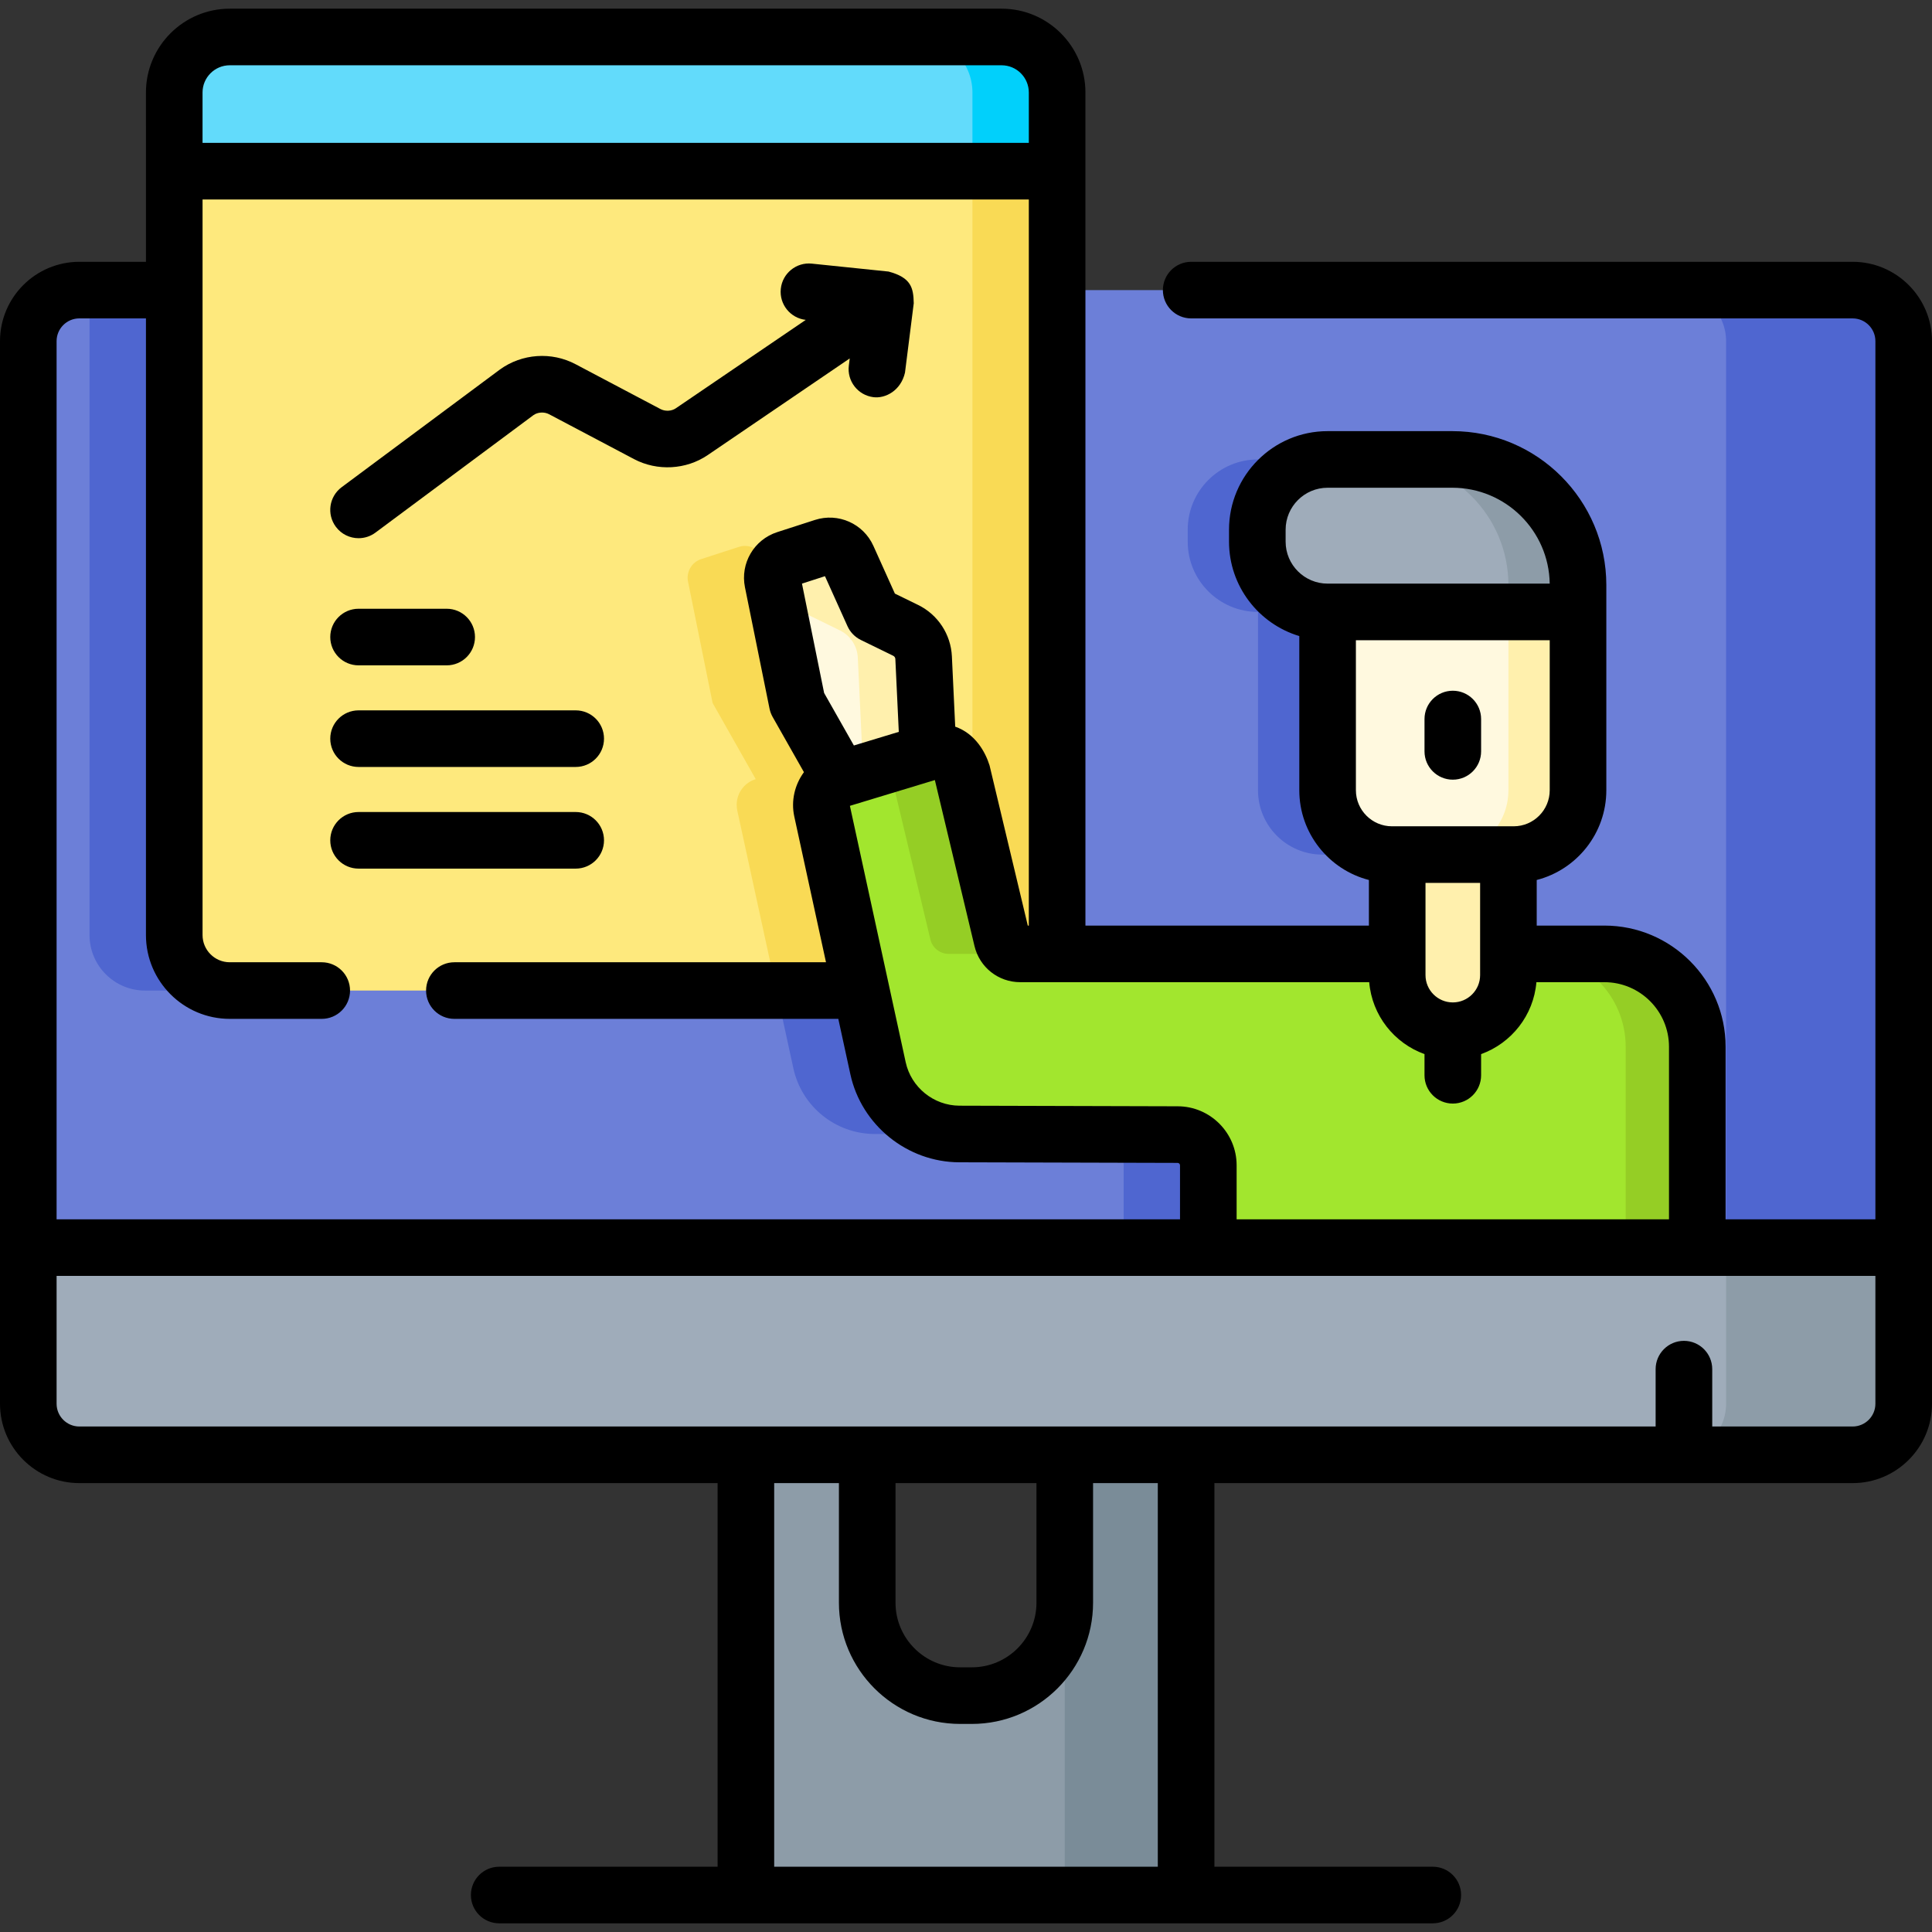 <svg xmlns="http://www.w3.org/2000/svg" id="Capa_1" height="512" viewBox="0 0 512 512" width="512"><rect x="0" y="0" width="512" height="512" fill="#333333" stroke="none"/><g><g><path d="m504.5 90.41v240.22h-497v-240.22c0-7.47 6.06-13.53 13.53-13.53h469.94c7.47 0 13.53 6.06 13.53 13.53z" fill="#6c7fd8"></path><g fill="#4f66d0"><path d="m333.381 162.167c-10.285 0-18.623-8.338-18.623-18.623v-3.165c0-10.285 8.338-18.623 18.623-18.623h33.064c18.392 0 33.301 14.91 33.301 33.301v7.11z"></path><path d="m382.686 226.477h-32.244c-9.423 0-17.061-7.638-17.061-17.061v-47.249h66.366v47.249c0 9.422-7.639 17.061-17.061 17.061z"></path><path d="m257.71 76.88v170.92c0 8.12-6.59 14.71-14.72 14.71h-204.54c-8.13 0-14.72-6.59-14.72-14.71v-170.92z"></path><path d="m402.75 252.79h-154.81c-2.3 0-4.3-1.58-4.83-3.81l-10.6-44.39c-.95-3.99-5.07-6.35-8.99-5.16h-.001.001l-1.19-25.143c-.147-3.098-1.969-5.87-4.756-7.232l-8.585-4.197-6.807-15.111c-1.09-2.42-3.826-3.634-6.352-2.818l-9.99 3.228c-2.522.815-4.031 3.394-3.504 5.992l6.512 32.157 11.434 20.174-.001.001c-3.55 1.08-5.68 4.7-4.89 8.33l14.86 68.29c2.2 10.14 11.17 17.39 21.55 17.42l57.86.16c4.49.01 8.12 3.65 8.12 8.14v21.81h129.58v-53.231c-.001-13.59-11.021-24.61-24.611-24.61z"></path><path d="m490.971 76.878h-47.065c7.472 0 13.529 6.057 13.529 13.529v240.221h47.065v-240.221c0-7.471-6.057-13.529-13.529-13.529z"></path></g><path d="m504.5 330.629h-497v41.381c0 7.472 6.057 13.529 13.529 13.529h469.941c7.472 0 13.529-6.057 13.529-13.529v-41.381z" fill="#9facba"></path><path d="m457.435 330.628v41.381c0 7.472-6.057 13.53-13.529 13.53h47.065c7.472 0 13.529-6.057 13.529-13.53v-41.381z" fill="#8d9ca8"></path><path d="m282.176 385.539v39.199c0 13.598-11.023 24.621-24.621 24.621h-3.109c-13.598 0-24.621-11.023-24.621-24.621v-39.199h-32.156v116.662h116.662v-116.662z" fill="#8d9ca8"></path><g><path d="m282.176 385.539v39.199c0 .18-.01.359-.014.538v76.925h32.169v-116.662z" fill="#7a8c98"></path></g><path d="m280.15 45.37v202.43c0 1.75-.31 3.43-.87 4.99-2.04 5.67-7.47 9.72-13.84 9.72h-204.55c-8.13 0-14.71-6.59-14.71-14.71v-202.43z" fill="#fee97d"></path><path d="m257.706 45.37v202.427c0 8.125-6.587 14.712-14.712 14.712h-182.111.007 204.55c6.04 0 11.24-3.65 13.5-8.87.78-1.79 1.21-3.76 1.21-5.84v-202.429z" fill="#f9da55"></path><path d="m279.28 252.79c-2.04 5.67-7.47 9.72-13.84 9.72h-59.67l-10.38-47.7c-.11-.51-.16-1.02-.16-1.52 0-3.08 2-5.88 5.05-6.81l-11.43-20.18-6.51-32.15c-.53-2.6.98-5.18 3.5-5.99l9.99-3.23c2.53-.82 5.26.4 6.35 2.82l6.81 15.11 8.58 4.19c2.79 1.37 4.61 4.14 4.76 7.24l1.19 25.14c3.92-1.19 8.04 1.17 8.99 5.16l10.6 44.39c.53 2.23 2.53 3.81 4.83 3.81z" fill="#f9da55"></path><path d="m265.436 9.799h-204.548c-8.125 0-14.712 6.587-14.712 14.712v20.856h233.972v-20.856c0-8.125-6.586-14.712-14.712-14.712z" fill="#62dbfb"></path><path d="m265.436 9.799h-22.443c8.125 0 14.712 6.587 14.712 14.712v20.856h22.443v-20.856c0-8.125-6.586-14.712-14.712-14.712z" fill="#01d0fb"></path><path d="m351.827 162.167c-10.285 0-18.623-8.338-18.623-18.623v-3.165c0-10.285 8.338-18.623 18.623-18.623h33.064c18.392 0 33.301 14.91 33.301 33.301v7.11z" fill="#9facba"></path><path d="m384.891 121.756h-18.446c18.392 0 33.301 14.91 33.301 33.302v7.109h18.446v-7.109c.001-18.393-14.909-33.302-33.301-33.302z" fill="#8d9ca8"></path><path d="m401.132 226.477h-32.244c-9.423 0-17.061-7.638-17.061-17.061v-47.249h66.366v47.249c0 9.422-7.639 17.061-17.061 17.061z" fill="#fff9df"></path><path d="m399.747 162.167v47.249c0 9.423-7.638 17.061-17.061 17.061h18.446c9.423 0 17.061-7.638 17.061-17.061v-47.249z" fill="#fff0ad"></path><path d="m449.8 277.4v53.23h-129.58v-21.81c0-4.49-3.63-8.13-8.12-8.14l-57.86-.16c-10.38-.03-19.35-7.28-21.55-17.42l-14.86-68.29c-.79-3.63 1.34-7.25 4.89-8.33l9.47-2.87 13.77-4.18c3.92-1.19 8.04 1.17 8.99 5.16l10.6 44.39c.53 2.23 2.53 3.81 4.83 3.81h154.81c13.59 0 24.61 11.02 24.61 24.61z" fill="#a2e62e"></path><path d="m270.38 252.79h-18.98c-2.3 0-4.3-1.58-4.83-3.81l-10.6-44.39c-.16-.69-.42-1.32-.75-1.9l10.74-3.26c3.92-1.19 8.04 1.17 8.99 5.16l10.6 44.39c.53 2.23 2.53 3.81 4.83 3.81z" fill="#95ce25"></path><path d="m449.8 277.4v53.23h-18.98v-53.23c0-13.59-11.02-24.61-24.61-24.61h18.98c13.59 0 24.61 11.02 24.61 24.61z" fill="#95ce25"></path><path d="m399.747 226.477h-29.474v31.939c0 8.139 6.598 14.737 14.737 14.737 8.139 0 14.737-6.598 14.737-14.737z" fill="#fff0ad"></path><path d="m245.96 199.43-1.19-25.143c-.147-3.098-1.969-5.87-4.756-7.232l-8.585-4.197-6.807-15.111c-1.09-2.421-3.826-3.634-6.352-2.818l-9.99 3.228c-2.522.815-4.031 3.394-3.504 5.992l6.512 32.157 11.434 20.174z" fill="#fff9df"></path><path d="m244.771 174.287c-.147-3.098-1.969-5.87-4.756-7.232l-8.585-4.197-6.807-15.111c-1.09-2.42-3.826-3.634-6.352-2.818l-9.99 3.228c-.271.087-.523.205-.769.331l6.473 14.37 8.585 4.197c2.786 1.362 4.609 4.134 4.756 7.232l1.19 25.143-8.352 2.533 2.559 4.516 23.239-7.049z" fill="#fff0ad"></path></g><g><path d="m490.97 69.38h-175.293c-4.142 0-7.5 3.357-7.5 7.5s3.358 7.5 7.5 7.5h175.293c3.325 0 6.03 2.705 6.03 6.03v232.719h-39.7v-45.729c0-17.706-14.404-32.11-32.11-32.11h-17.943v-12.084c10.594-2.725 18.446-12.357 18.446-23.79v-54.359c0-22.498-18.304-40.801-40.802-40.801h-33.064c-14.404 0-26.123 11.719-26.123 26.123v3.165c0 11.798 7.863 21.789 18.623 25.021v40.852c0 11.433 7.852 21.065 18.446 23.79v12.084h-75.123l-.001-220.779c0-12.248-9.964-22.212-22.212-22.212h-204.549c-12.248 0-22.212 9.964-22.212 22.212l.004 44.868h-17.65c-11.596 0-21.03 9.434-21.03 21.03v281.6c0 11.596 9.434 21.029 21.029 21.029h169.14v101.662h-57.875c-4.142 0-7.5 3.357-7.5 7.5s3.358 7.5 7.5 7.5h247.413c4.142 0 7.5-3.357 7.5-7.5s-3.358-7.5-7.5-7.5h-57.875v-101.662h169.14c11.596 0 21.029-9.434 21.029-21.029v-281.6c-.001-11.596-9.435-21.03-21.031-21.03zm-48.67 208.02v45.729h-114.58v-14.309c0-8.605-7-15.622-15.599-15.641l-57.86-.16c-6.809-.02-12.799-4.86-14.243-11.515l-14.786-67.949 22.517-6.831 10.504 43.991c1.341 5.637 6.327 9.574 12.126 9.574h92.478c.739 8.81 6.633 16.176 14.652 19.058v5.611c0 4.143 3.358 7.5 7.5 7.5s7.5-3.357 7.5-7.5v-5.611c8.019-2.882 13.913-10.247 14.652-19.058h18.028c9.436.001 17.111 7.677 17.111 17.111zm-216.013-79.84-7.886-13.914-5.869-28.981 6.094-1.97 5.965 13.243c.719 1.596 1.972 2.89 3.544 3.658l8.586 4.197c.326.159.539.484.556.848l.914 19.308zm165.96 60.856c0 3.99-3.247 7.236-7.237 7.236s-7.237-3.246-7.237-7.236v-24.439h14.474zm-51.543-114.872v-3.165c0-6.133 4.99-11.123 11.123-11.123h33.064c14.097 0 25.589 11.363 25.799 25.411h-58.863c-6.133 0-11.123-4.99-11.123-11.123zm18.623 65.872v-39.749h51.366v39.749c0 5.271-4.289 9.561-9.561 9.561h-32.244c-5.272 0-9.561-4.289-9.561-9.561zm-305.651-184.905c0-3.977 3.235-7.212 7.212-7.212h204.548c3.977 0 7.212 3.235 7.212 7.212v13.356h-218.972zm-32.646 59.869h17.65v163.42c0 12.247 9.963 22.21 22.21 22.21h24.375c4.142 0 7.5-3.357 7.5-7.5s-3.358-7.5-7.5-7.5h-24.375c-3.976 0-7.21-3.234-7.21-7.21v-194.93h218.97v192.42h-.271l-10.133-42.438c-1.102-3.546-3.759-8.401-9.102-10.282l-.882-18.638c-.276-5.834-3.707-11.052-8.953-13.615l-6.153-3.008-5.695-12.644c-2.664-5.912-9.325-8.866-15.497-6.874l-9.992 3.229c-6.157 1.991-9.832 8.274-8.548 14.617l6.512 32.156c.157.775.436 1.521.826 2.21l8.291 14.63c-2.418 3.289-3.472 7.549-2.553 11.773l8.4 38.604h-98.484c-4.142 0-7.5 3.357-7.5 7.5s3.358 7.5 7.5 7.5h101.748l3.194 14.68c2.925 13.479 15.062 23.291 28.859 23.33l57.865.16c.351.001.636.288.636.641v14.309h-297.718v-232.72c0-3.325 2.705-6.03 6.03-6.03zm285.801 410.321h-101.662v-101.662h17.155v31.698c0 17.712 14.41 32.122 32.122 32.122h3.108c17.712 0 32.122-14.41 32.122-32.122v-31.698h17.155zm-32.155-101.662v31.698c0 9.441-7.681 17.122-17.122 17.122h-3.108c-9.441 0-17.122-7.681-17.122-17.122v-31.698zm216.295-15h-37.211v-15.2c0-4.143-3.358-7.5-7.5-7.5s-7.5 3.357-7.5 7.5v15.2h-417.731c-3.325 0-6.029-2.705-6.029-6.029v-33.88h482v33.88c0 3.324-2.705 6.029-6.029 6.029z"></path><path d="m95.024 176.324h23.352c4.142 0 7.5-3.357 7.5-7.5s-3.358-7.5-7.5-7.5h-23.352c-4.142 0-7.5 3.357-7.5 7.5s3.358 7.5 7.5 7.5z"></path><path d="m95.024 203.253h57.543c4.142 0 7.5-3.357 7.5-7.5s-3.358-7.5-7.5-7.5h-57.543c-4.142 0-7.5 3.357-7.5 7.5s3.358 7.5 7.5 7.5z"></path><path d="m152.567 230.193c4.142 0 7.5-3.357 7.5-7.5s-3.358-7.5-7.5-7.5h-57.543c-4.142 0-7.5 3.357-7.5 7.5s3.358 7.5 7.5 7.5z"></path><path d="m95.03 142.628c1.556 0 3.125-.481 4.469-1.481l41.869-31.132c1.125-.813 2.867-.915 4.142-.24l22.509 11.889c6.144 3.246 13.804 2.833 19.514-1.051l37.655-25.622-.238 1.883c-.519 4.109 2.392 7.861 6.501 8.38 3.173.411 7.285-1.722 8.381-6.501l2.322-18.388c-.091-4.09-.666-6.788-6.67-8.399l-20.334-2.101c-4.117-.431-7.805 2.568-8.231 6.689-.423 4.096 2.535 7.758 6.618 8.219l-34.443 23.436c-1.139.775-2.812.854-4.068.19l-22.509-11.889c-6.343-3.353-14.169-2.822-20.019 1.407l-41.949 31.19c-3.324 2.472-4.015 7.17-1.543 10.493 1.472 1.983 3.733 3.028 6.024 3.028z"></path><path d="m385.01 206.621c4.142 0 7.5-3.357 7.5-7.5v-8.57c0-4.143-3.358-7.5-7.5-7.5s-7.5 3.357-7.5 7.5v8.57c0 4.143 3.358 7.5 7.5 7.5z"></path></g></g></svg>